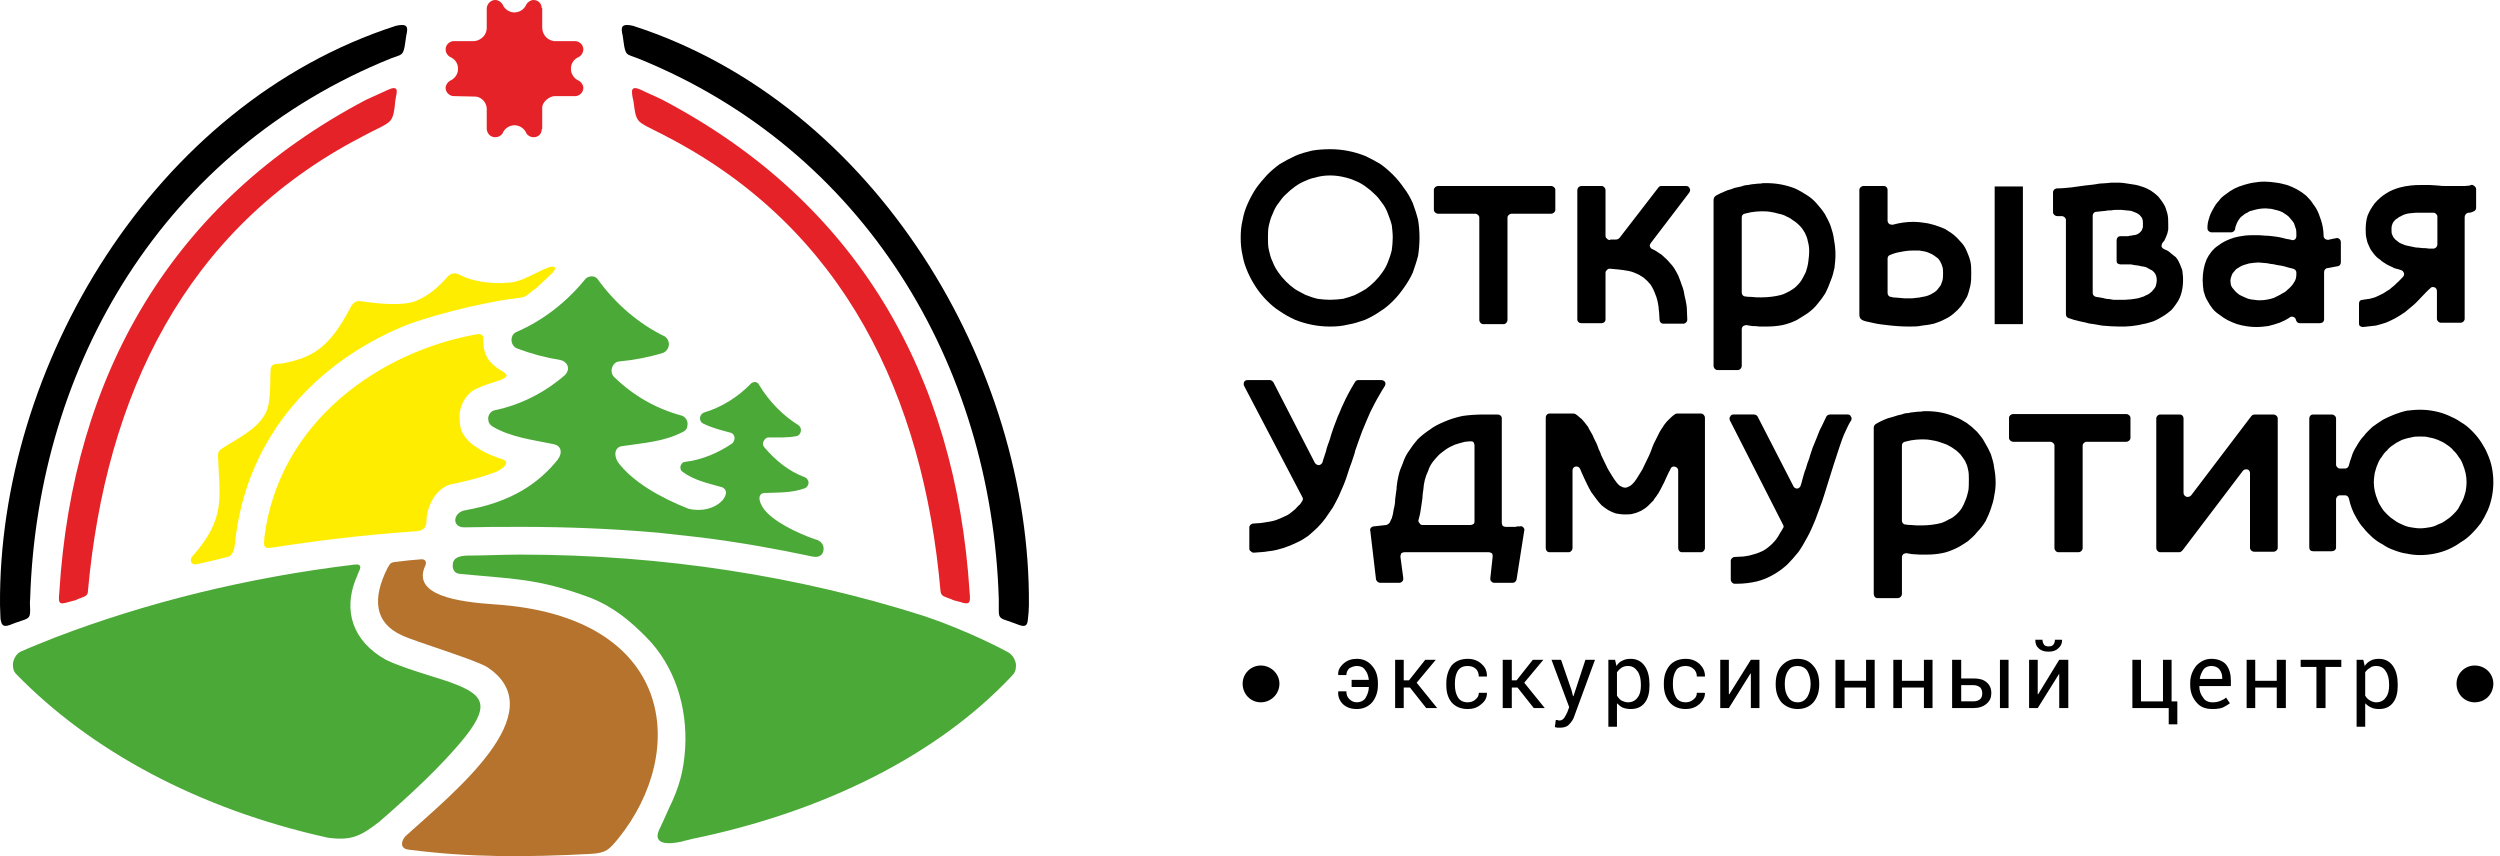 <?xml version="1.0" encoding="UTF-8"?> <svg xmlns="http://www.w3.org/2000/svg" xmlns:xlink="http://www.w3.org/1999/xlink" version="1.1" id="Слой_1" x="0px" y="0px" width="292px" height="100px" viewBox="0 0 292 100" xml:space="preserve"> <g> <path fill-rule="evenodd" clip-rule="evenodd" d="M155.357,38.141c-1.453,0-2.791-0.279-4.076-0.782 c-0.614-0.278-1.228-0.615-1.788-1.004c-0.557-0.335-1.061-0.782-1.505-1.229l0,0c-0.952-0.949-1.677-2.065-2.234-3.295 c-0.28-0.67-0.503-1.285-0.614-1.955c-0.168-0.724-0.226-1.396-0.226-2.121c0-0.727,0.058-1.396,0.226-2.065 c0.111-0.671,0.334-1.343,0.614-1.954c0.278-0.616,0.613-1.229,0.948-1.731c0.391-0.559,0.836-1.063,1.286-1.564l0,0 c0.444-0.448,0.948-0.895,1.505-1.286c0.561-0.334,1.174-0.668,1.788-0.947c0.615-0.281,1.285-0.447,1.955-0.615 c0.668-0.111,1.396-0.166,2.121-0.166c1.452,0,2.792,0.277,4.077,0.781c0.612,0.279,1.229,0.613,1.786,0.947 c0.559,0.392,1.06,0.838,1.509,1.286c0.503,0.502,0.894,1.006,1.283,1.564c0.393,0.503,0.727,1.115,1.006,1.731 c0.224,0.611,0.447,1.283,0.614,1.954c0.111,0.669,0.166,1.339,0.166,2.065c0,0.725-0.055,1.397-0.166,2.121 c-0.167,0.67-0.391,1.285-0.614,1.955c-0.279,0.615-0.613,1.174-1.006,1.73c-0.39,0.559-0.78,1.063-1.283,1.564l0,0 c-0.449,0.447-0.95,0.895-1.509,1.229c-0.557,0.389-1.174,0.726-1.786,1.004c-0.671,0.224-1.285,0.446-2.012,0.558 C156.754,38.086,156.085,38.141,155.357,38.141L155.357,38.141z M155.357,20.494c-0.503,0-1.004,0.056-1.453,0.167 c-0.502,0.112-0.947,0.224-1.395,0.447c-0.445,0.167-0.838,0.39-1.229,0.671c-0.391,0.277-0.727,0.559-1.061,0.893 c-0.336,0.279-0.616,0.67-0.895,1.063c-0.278,0.335-0.503,0.78-0.669,1.228c-0.225,0.446-0.336,0.892-0.447,1.339 c-0.11,0.505-0.11,0.95-0.11,1.453c0,0.501,0,1.007,0.11,1.451c0.111,0.504,0.223,0.951,0.447,1.396 c0.166,0.447,0.391,0.838,0.669,1.229c0.278,0.392,0.559,0.727,0.895,1.062c0.334,0.335,0.67,0.613,1.061,0.893 c0.391,0.224,0.783,0.447,1.229,0.669c0.447,0.17,0.893,0.336,1.395,0.449c0.449,0.056,0.95,0.111,1.453,0.111 c0.501,0,1.007-0.056,1.508-0.111l0,0c0.446-0.113,0.948-0.279,1.397-0.449l0,0c0.446-0.222,0.837-0.445,1.228-0.669 c0.391-0.279,0.726-0.558,1.061-0.893c0.336-0.335,0.615-0.67,0.894-1.062c0.278-0.391,0.503-0.781,0.669-1.229 c0.167-0.445,0.337-0.893,0.448-1.396c0.057-0.444,0.111-0.95,0.111-1.451c0-0.503-0.055-0.948-0.111-1.453 c-0.111-0.447-0.281-0.893-0.448-1.339c-0.166-0.447-0.391-0.893-0.669-1.228c-0.278-0.393-0.558-0.783-0.894-1.063 c-0.335-0.334-0.67-0.615-1.061-0.893c-0.391-0.281-0.781-0.504-1.228-0.671l0,0c-0.449-0.224-0.951-0.335-1.397-0.447 C156.364,20.55,155.858,20.494,155.357,20.494L155.357,20.494z"></path> <path fill-rule="evenodd" clip-rule="evenodd" d="M176.074,25.408v11.95c0,0.28-0.223,0.503-0.444,0.503h-2.402 c-0.223,0-0.445-0.223-0.445-0.503v-11.95c0-0.224-0.227-0.446-0.505-0.446h-4.3c-0.278,0-0.502-0.224-0.502-0.447v-2.347 c0-0.223,0.224-0.444,0.502-0.444h13.181c0.278,0,0.502,0.222,0.502,0.444v2.347c0,0.224-0.224,0.447-0.502,0.447h-4.58 C176.299,24.962,176.074,25.185,176.074,25.408L176.074,25.408z"></path> <path fill-rule="evenodd" clip-rule="evenodd" d="M192.996,29.094c0.111,0.058,0.223,0.111,0.333,0.168 c0.169,0.111,0.338,0.223,0.504,0.334c0.224,0.113,0.391,0.279,0.56,0.449c0.167,0.165,0.39,0.334,0.558,0.557 c0.223,0.224,0.391,0.447,0.558,0.67l0,0c0.167,0.279,0.337,0.559,0.505,0.893c0.111,0.335,0.278,0.672,0.39,1.063 c0.167,0.39,0.279,0.781,0.335,1.227c0.111,0.449,0.223,0.951,0.279,1.453c0,0.502,0.056,0.948,0.056,1.396 c0,0.167-0.056,0.279-0.112,0.336c-0.111,0.11-0.223,0.166-0.334,0.166h-2.345c-0.279,0-0.448-0.223-0.448-0.446 c-0.055-1.062-0.111-2.122-0.504-3.017c-0.166-0.446-0.333-0.781-0.557-1.115c-0.224-0.279-0.503-0.558-0.782-0.781 c-0.277-0.169-0.559-0.393-0.895-0.504c-0.334-0.168-0.725-0.279-1.115-0.335c-0.615-0.11-1.284-0.167-1.954-0.224 c-0.168,0-0.278,0.057-0.336,0.168c-0.111,0.056-0.167,0.168-0.167,0.337v5.415c0,0.279-0.226,0.446-0.448,0.446h-2.344 c-0.28,0-0.503-0.167-0.503-0.446V22.226c0-0.28,0.223-0.502,0.503-0.502h2.344c0.223,0,0.448,0.222,0.448,0.502v5.304 c0,0.168,0.056,0.279,0.167,0.337c0.058,0.113,0.224,0.165,0.336,0.165c0,0,0.055,0,0.055-0.052c0.057,0,0.057,0,0.112,0 c0.112,0,0.278,0,0.445,0h0.058c0.166,0,0.333-0.06,0.445-0.171l4.525-5.863c0.055-0.111,0.224-0.222,0.335-0.222h2.958 c0.168,0,0.335,0.11,0.39,0.279c0.112,0.165,0.058,0.335-0.055,0.503l-4.467,5.862c-0.111,0.168-0.168,0.279-0.111,0.446 C192.772,28.927,192.828,29.038,192.996,29.094L192.996,29.094z"></path> <path fill-rule="evenodd" clip-rule="evenodd" d="M206.287,21.387c1.228,0,2.346,0.223,3.349,0.616 c0.502,0.223,0.951,0.503,1.397,0.78c0.446,0.279,0.837,0.614,1.172,1.005c0.336,0.392,0.67,0.782,0.949,1.229 c0.224,0.445,0.502,0.895,0.67,1.396c0.168,0.503,0.335,1.061,0.391,1.618c0.111,0.561,0.167,1.12,0.167,1.732 c0,0.504-0.056,1.006-0.111,1.508c-0.111,0.502-0.224,1.005-0.446,1.508c-0.168,0.502-0.391,1.005-0.613,1.452l0,0 c-0.278,0.444-0.558,0.838-0.895,1.229c-0.336,0.446-0.727,0.783-1.172,1.118c-0.391,0.276-0.895,0.557-1.341,0.836 c-0.502,0.225-1.06,0.447-1.62,0.559c-0.613,0.113-1.228,0.168-1.842,0.168c-0.278,0-0.559,0-0.838,0 c-0.278-0.055-0.558-0.055-0.838-0.055c-0.223-0.057-0.445-0.057-0.67-0.113c-0.168,0-0.279,0.057-0.392,0.113 c-0.111,0.111-0.167,0.223-0.167,0.389v4.245c0,0.28-0.224,0.503-0.446,0.503h-2.4c-0.225,0-0.447-0.223-0.447-0.503V23.453 c0-0.558,0.223-0.558,0.837-0.893c0.278-0.111,0.503-0.223,0.782-0.335c0.279-0.058,0.559-0.169,0.838-0.28 c0.223-0.055,0.502-0.111,0.781-0.166c0.279-0.111,0.558-0.17,0.783-0.17c0.278-0.053,0.501-0.111,0.781-0.111 c0.222-0.054,0.446-0.054,0.67-0.054C205.838,21.387,206.063,21.387,206.287,21.387L206.287,21.387z M211.312,29.316 c0-0.445-0.056-0.78-0.167-1.172c-0.056-0.336-0.168-0.615-0.336-0.948c-0.166-0.28-0.333-0.56-0.559-0.783 c-0.224-0.225-0.446-0.447-0.726-0.612c-0.28-0.224-0.559-0.393-0.837-0.504c-0.278-0.168-0.615-0.279-0.95-0.335 c-0.336-0.111-0.669-0.168-1.005-0.224c-0.334-0.056-0.727-0.056-1.062-0.056c-0.391,0-0.78,0.056-1.171,0.111 c-0.225,0.057-0.448,0.112-0.728,0.168c-0.224,0.056-0.335,0.223-0.335,0.446v8.768c0,0.225,0.167,0.447,0.391,0.447 c0.224,0.053,0.447,0.053,0.672,0.053c0.446,0.059,0.837,0.059,1.171,0.059c0.895,0,1.677-0.111,2.346-0.281 c0.393-0.111,0.671-0.277,1.006-0.445c0.279-0.167,0.559-0.336,0.781-0.558c0.223-0.224,0.446-0.446,0.614-0.728 c0.169-0.277,0.336-0.612,0.503-0.949c0.112-0.334,0.224-0.725,0.279-1.117C211.256,30.21,211.312,29.764,211.312,29.316 L211.312,29.316z"></path> <path fill-rule="evenodd" clip-rule="evenodd" d="M236.274,22.003v15.636v0.223h-0.169h-2.904h-0.224v-0.223V22.003v-0.224h0.224 h2.904h0.169V22.003z M223.542,25.912c0.39,0,0.837,0.054,1.227,0.112c0.448,0.053,0.84,0.164,1.23,0.276 c0.39,0.112,0.78,0.281,1.173,0.447c0.335,0.224,0.67,0.391,1.005,0.67c0.278,0.225,0.558,0.502,0.839,0.837 c0.278,0.281,0.501,0.616,0.669,1.007c0.167,0.391,0.335,0.783,0.446,1.229c0.11,0.446,0.11,0.893,0.11,1.397 c0,0.558,0,1.004-0.11,1.506c-0.111,0.447-0.224,0.894-0.39,1.282c-0.225,0.394-0.447,0.729-0.673,1.063 c-0.279,0.335-0.558,0.616-0.892,0.894c-0.335,0.28-0.67,0.503-1.061,0.671c-0.392,0.223-0.783,0.336-1.229,0.502 c-0.447,0.111-0.894,0.168-1.398,0.225c-0.445,0.111-0.947,0.111-1.506,0.111c-0.782,0-1.675-0.055-2.569-0.168 c-0.504-0.057-1.006-0.111-1.507-0.224c-0.335-0.056-0.673-0.167-1.006-0.224c-0.614-0.167-0.727-0.391-0.727-0.836V22.168 c0-0.223,0.224-0.444,0.503-0.444h2.346c0.279,0,0.446,0.222,0.446,0.444v3.574c0,0.17,0.056,0.282,0.167,0.393 c0.169,0.112,0.281,0.112,0.447,0.112C221.865,26.024,222.703,25.912,223.542,25.912L223.542,25.912z M223.04,34.846 c0.278,0,0.502,0,0.78-0.057c0.224,0,0.447-0.055,0.726-0.113c0.448-0.053,0.895-0.223,1.229-0.444 c0.224-0.112,0.335-0.224,0.502-0.391c0.111-0.169,0.279-0.336,0.391-0.503c0.057-0.168,0.167-0.391,0.223-0.615 c0.058-0.277,0.058-0.559,0.058-0.835c0-0.226,0-0.448-0.058-0.672c-0.056-0.167-0.111-0.391-0.223-0.56 c-0.056-0.166-0.168-0.277-0.279-0.446c-0.167-0.112-0.278-0.224-0.446-0.335l0,0c-0.167-0.111-0.334-0.223-0.502-0.279 c-0.224-0.111-0.39-0.168-0.615-0.223l0,0c-0.224-0.057-0.446-0.057-0.669-0.111l0,0c-0.225,0-0.448,0-0.726,0 c-0.447,0-0.951,0.055-1.453,0.166c-0.391,0.057-0.78,0.168-1.172,0.336c-0.226,0.058-0.336,0.223-0.336,0.446v4.021 c0,0.222,0.167,0.444,0.393,0.444c0.11,0,0.167,0.059,0.222,0.059c0.279,0,0.503,0.055,0.727,0.055s0.446,0.057,0.613,0.057 C222.647,34.846,222.816,34.846,223.04,34.846L223.04,34.846z"></path> <path fill-rule="evenodd" clip-rule="evenodd" d="M252.747,29.094c0.111,0.058,0.279,0.111,0.391,0.168l0,0 c0.168,0.111,0.335,0.223,0.503,0.391c0.167,0.111,0.334,0.281,0.504,0.393c0.278,0.334,0.445,0.725,0.612,1.171 c0.112,0.224,0.169,0.446,0.169,0.672c0.055,0.276,0.055,0.558,0.055,0.835c0,0.504-0.055,0.949-0.166,1.396 c-0.112,0.445-0.279,0.839-0.503,1.174c-0.225,0.334-0.448,0.668-0.728,0.95c-0.334,0.276-0.613,0.5-1.004,0.725 c-0.335,0.224-0.671,0.391-1.062,0.558c-0.391,0.113-0.837,0.279-1.283,0.336c-0.394,0.111-0.84,0.168-1.285,0.225 c-0.446,0.055-0.894,0.055-1.342,0.055c-0.669,0-1.395-0.055-2.065-0.111c-0.335-0.057-0.67-0.113-0.949-0.168 c-0.334-0.057-0.613-0.057-0.892-0.168c-0.281-0.055-0.562-0.111-0.783-0.168l0,0c-0.224-0.056-0.447-0.111-0.67-0.167l0,0 c-0.224-0.056-0.446-0.167-0.673-0.224c-0.166-0.055-0.277-0.223-0.277-0.445V25.688c0-0.226-0.224-0.447-0.503-0.447h-0.501 c-0.28,0-0.503-0.224-0.503-0.447v-2.345c0-0.224,0.223-0.446,0.503-0.446c0.558,0,1.06-0.058,1.619-0.112l1.617-0.223 c0.561-0.059,1.119-0.111,1.677-0.224c0.335,0,0.616-0.058,0.895-0.058c0.335-0.054,0.613-0.054,0.893-0.054 c0.391,0,0.781,0,1.118,0.054c0.391,0.058,0.78,0.111,1.116,0.17c0.39,0.053,0.727,0.167,1.062,0.277 c0.334,0.111,0.67,0.281,0.947,0.445c0.335,0.227,0.614,0.449,0.84,0.672c0.223,0.279,0.446,0.561,0.613,0.837 c0.224,0.335,0.335,0.727,0.446,1.118c0.112,0.391,0.112,0.836,0.112,1.341c0,0.166,0,0.39,0,0.559 c-0.057,0.166-0.057,0.333-0.112,0.501l0,0c-0.111,0.28-0.223,0.56-0.335,0.783c-0.111,0.111-0.167,0.223-0.223,0.278l0,0 c-0.111,0.168-0.111,0.279-0.111,0.446C252.524,28.927,252.636,29.038,252.747,29.094L252.747,29.094z M247.665,35.014 c0.168,0,0.392,0,0.559,0c0.224,0,0.503-0.056,0.727-0.056c0.279-0.056,0.502-0.056,0.725-0.112 c0.281-0.057,0.503-0.17,0.728-0.223c0.166-0.112,0.391-0.17,0.559-0.281c0.223-0.166,0.389-0.277,0.501-0.446 c0.167-0.167,0.278-0.335,0.336-0.502c0.055-0.224,0.111-0.446,0.111-0.671c0-0.389-0.111-0.725-0.336-0.949 c-0.111-0.111-0.224-0.223-0.39-0.277c-0.168-0.113-0.336-0.169-0.502-0.28c-0.168-0.056-0.391-0.11-0.558-0.11 c-0.224-0.057-0.394-0.113-0.616-0.113c-0.224-0.056-0.446-0.056-0.614-0.111c-0.167,0-0.334,0-0.501,0c-0.057,0-0.169,0-0.336,0 c-0.111,0-0.28,0-0.392,0c-0.112,0-0.225-0.056-0.335-0.111c-0.111-0.113-0.111-0.225-0.111-0.336V28.09 c0-0.281,0.167-0.503,0.446-0.503h0.782c0.112,0,0.224,0,0.335-0.058l0,0c0.111,0,0.222,0,0.335-0.056 c0.224,0,0.446-0.056,0.613-0.167c0.111-0.056,0.17-0.11,0.226-0.168c0.11-0.111,0.168-0.167,0.222-0.279l0,0 c0.058-0.111,0.058-0.223,0.113-0.334c0-0.112,0-0.278,0-0.448c0-0.165,0-0.335-0.056-0.445l0,0c0-0.112-0.111-0.28-0.169-0.335 c-0.11-0.112-0.166-0.224-0.28-0.279c-0.167-0.111-0.278-0.167-0.445-0.224c-0.111-0.056-0.279-0.111-0.447-0.167 c-0.167,0-0.334-0.057-0.558-0.057c-0.168,0-0.391-0.056-0.56-0.056c-0.168,0-0.391,0-0.558,0c-0.224,0-0.391,0-0.614,0.056 c-0.223,0-0.446,0-0.669,0.057c-0.393,0.056-0.728,0.056-1.063,0.111c-0.279,0-0.446,0.224-0.446,0.446v9.047 c0,0.222,0.167,0.392,0.391,0.444c0.391,0.059,0.781,0.113,1.174,0.227c0.278,0,0.558,0.056,0.837,0.111 C247.107,35.014,247.386,35.014,247.665,35.014L247.665,35.014z"></path> <path fill-rule="evenodd" clip-rule="evenodd" d="M271.454,31.773v1.731c0,0.727,0,1.453,0,2.067c0,0.277,0,0.559,0,0.782 s0,0.389,0,0.613v0.335c0,0.279-0.223,0.446-0.502,0.446h-2.347c-0.224,0-0.391-0.167-0.446-0.391c0-0.11-0.111-0.278-0.278-0.335 c-0.168-0.056-0.336-0.056-0.447,0.057c-0.39,0.278-0.78,0.445-1.174,0.613c-0.446,0.168-0.892,0.279-1.338,0.393 c-0.446,0.055-0.895,0.111-1.397,0.111c-0.725,0-1.452-0.111-2.233-0.336c-0.334-0.112-0.726-0.279-1.063-0.447 c-0.334-0.166-0.669-0.391-0.948-0.613c-0.334-0.223-0.614-0.446-0.837-0.728c-0.225-0.278-0.448-0.613-0.615-0.948 c-0.223-0.336-0.335-0.725-0.446-1.117c-0.056-0.392-0.112-0.838-0.112-1.285c0-0.893,0.168-1.73,0.447-2.4 c0.166-0.336,0.335-0.613,0.559-0.895c0.225-0.276,0.503-0.557,0.781-0.725c0.28-0.225,0.559-0.391,0.894-0.559 c0.335-0.165,0.671-0.278,1.007-0.391c0.391-0.111,0.78-0.167,1.171-0.225c0.393-0.056,0.839-0.056,1.285-0.056 c0.335,0,0.726,0,1.174,0.056c0.39,0,0.781,0.058,1.227,0.113c0.446,0.055,0.84,0.166,1.286,0.277c0.167,0,0.334,0.06,0.558,0.111 c0.111,0.059,0.278,0,0.391-0.052c0.111-0.113,0.167-0.282,0.167-0.393c0-0.336,0-0.671-0.056-0.839 c-0.056-0.223-0.167-0.447-0.224-0.671c-0.111-0.165-0.223-0.335-0.391-0.5c-0.111-0.169-0.278-0.336-0.445-0.448 c-0.167-0.111-0.335-0.223-0.504-0.335c-0.224-0.111-0.391-0.167-0.614-0.224c-0.223-0.056-0.446-0.11-0.671-0.167 c-0.222,0-0.445-0.058-0.668-0.058c-0.448,0-0.895,0.058-1.285,0.169c-0.224,0.056-0.446,0.112-0.614,0.168 c-0.167,0.111-0.334,0.224-0.504,0.279c-0.167,0.111-0.334,0.279-0.502,0.39c-0.111,0.111-0.223,0.28-0.336,0.449l0,0 c-0.11,0.165-0.166,0.334-0.222,0.5c-0.057,0.112-0.111,0.281-0.111,0.393c0,0.223-0.224,0.445-0.447,0.445h-2.346 c-0.112,0-0.224-0.056-0.335-0.167c-0.112-0.112-0.112-0.224-0.112-0.39c0-0.335,0.055-0.67,0.167-1.005 c0.111-0.448,0.28-0.783,0.505-1.174c0.166-0.334,0.391-0.669,0.669-0.95c0.224-0.335,0.502-0.558,0.837-0.781 c0.615-0.504,1.285-0.838,2.066-1.063c0.393-0.111,0.783-0.223,1.174-0.276c0.391-0.058,0.781-0.113,1.229-0.113 c0.446,0,0.893,0.056,1.338,0.113c0.446,0.054,0.895,0.165,1.286,0.276c0.836,0.281,1.562,0.67,2.233,1.23 c0.279,0.278,0.613,0.613,0.837,1.006c0.279,0.334,0.502,0.725,0.671,1.172c0.168,0.445,0.335,0.895,0.446,1.453 c0.057,0.335,0.111,0.726,0.111,1.116c0,0.11,0.056,0.222,0.168,0.333c0.111,0.06,0.278,0.111,0.391,0.111 c0.056-0.052,0.111-0.052,0.167-0.052c0.168-0.06,0.335-0.06,0.502-0.113c0.056,0,0.168,0,0.226-0.058c0.111,0,0.278,0,0.391,0.111 c0.111,0.111,0.167,0.225,0.167,0.393v2.344c0,0.225-0.167,0.449-0.391,0.449l-1.174,0.222 C271.622,31.327,271.454,31.551,271.454,31.773L271.454,31.773z M267.824,31.383c-0.223-0.056-0.446-0.111-0.669-0.167 c-0.168-0.056-0.335-0.11-0.614-0.167l0,0c-0.225-0.057-0.449-0.057-0.671-0.112c-0.224-0.056-0.446-0.111-0.67-0.111 c-0.224-0.056-0.502-0.111-0.725-0.111c-0.226,0-0.448-0.058-0.672-0.058c-0.335,0-0.725,0.058-1.116,0.113 c-0.167,0.056-0.392,0.111-0.56,0.167s-0.335,0.112-0.502,0.224l0,0c-0.167,0.111-0.278,0.167-0.446,0.279 c-0.111,0.111-0.223,0.279-0.335,0.391l0,0c-0.111,0.111-0.167,0.28-0.224,0.446c-0.056,0.169-0.11,0.334-0.11,0.503 c0,0.168,0.055,0.336,0.055,0.502c0.056,0.112,0.112,0.279,0.224,0.391c0.111,0.112,0.222,0.281,0.334,0.393 s0.278,0.223,0.392,0.336c0.167,0.11,0.334,0.164,0.558,0.275c0.167,0.059,0.337,0.17,0.56,0.227 c0.224,0.056,0.447,0.111,0.67,0.111c0.223,0.056,0.446,0.056,0.669,0.056c0.557,0,1.118-0.111,1.62-0.28l0,0 c0.223-0.113,0.446-0.225,0.669-0.336s0.448-0.277,0.673-0.389l0,0c0.167-0.169,0.334-0.28,0.501-0.448 c0.168-0.166,0.279-0.278,0.391-0.446l0,0c0.391-0.56,0.391-0.836,0.391-1.34C268.215,31.606,268.048,31.439,267.824,31.383 L267.824,31.383z"></path> <path fill-rule="evenodd" clip-rule="evenodd" d="M288.264,24.851c-0.224,0.056-0.391,0.278-0.391,0.501v11.896 c0,0.222-0.224,0.445-0.446,0.445c-0.783,0-1.564,0-2.348,0c-0.223,0-0.446-0.224-0.446-0.445v-3.24 c0-0.224-0.111-0.392-0.279-0.447c-0.167-0.056-0.391-0.056-0.501,0.111c-0.391,0.336-0.672,0.67-1.007,1.004 c-0.335,0.338-0.614,0.673-0.948,0.951c-0.335,0.279-0.67,0.558-1.007,0.841c-0.334,0.222-0.669,0.444-1.06,0.667 c-0.391,0.224-0.783,0.391-1.174,0.559c-0.334,0.111-0.726,0.223-1.171,0.336c-0.503,0.057-1.007,0.111-1.509,0.168 c-0.111,0-0.224-0.057-0.335-0.111c-0.111-0.113-0.111-0.225-0.111-0.337V35.46c0-0.279,0.167-0.446,0.446-0.446 c0.224-0.056,0.502-0.056,0.781-0.111c0.225-0.057,0.448-0.113,0.615-0.168c0.279-0.111,0.503-0.224,0.726-0.334 c0.224-0.113,0.446-0.225,0.669-0.393c0.224-0.112,0.449-0.279,0.616-0.447c0.224-0.167,0.391-0.334,0.558-0.501 c0.279-0.224,0.503-0.503,0.726-0.726c0.111-0.112,0.168-0.281,0.111-0.446c-0.056-0.169-0.167-0.281-0.334-0.337 c-0.279-0.111-0.614-0.168-0.783-0.224l0,0c-0.277-0.167-0.614-0.278-0.894-0.446c-0.278-0.167-0.558-0.336-0.78-0.559 c-0.279-0.166-0.502-0.389-0.726-0.67c-0.168-0.225-0.392-0.501-0.504-0.781c-0.167-0.335-0.279-0.616-0.335-0.951 c-0.111-0.391-0.111-0.724-0.111-1.114c0-0.559,0.056-1.117,0.222-1.621c0.225-0.558,0.504-1.005,0.84-1.45 c0.392-0.448,0.837-0.839,1.283-1.117c0.505-0.338,1.063-0.561,1.676-0.727l0,0c0.391-0.111,0.781-0.167,1.229-0.223 c0.446-0.059,0.837-0.059,1.283-0.059c0.335,0,0.616,0,0.95,0c0.335,0,0.614,0.059,0.948,0.059 c0.335,0.056,0.616,0.056,0.951,0.056s0.613,0,1.004,0c0.223,0,0.446,0,0.613,0c0.226,0,0.393,0,0.615,0 c0.168,0,0.392-0.056,0.559-0.056c0,0,0.056-0.059,0.111-0.059c0.112-0.053,0.279,0,0.392,0.114 c0.111,0.056,0.223,0.222,0.223,0.333v2.235c0,0.168-0.111,0.335-0.279,0.391C288.71,24.794,288.542,24.851,288.264,24.851 L288.264,24.851z M284.242,24.851c-0.223,0-0.446,0-0.669,0h-0.951c-0.167,0-0.334,0-0.502,0c-0.223,0-0.39,0.056-0.613,0.056 c-0.167,0-0.337,0.056-0.561,0.111c-0.167,0.056-0.334,0.111-0.501,0.224l0,0c-0.168,0.056-0.335,0.167-0.447,0.278 c-0.167,0.058-0.278,0.223-0.39,0.334c-0.112,0.112-0.168,0.281-0.224,0.447c-0.056,0.17-0.056,0.336-0.056,0.559 c0,0.224,0,0.447,0.111,0.614c0.056,0.169,0.168,0.335,0.335,0.506c0.167,0.11,0.335,0.275,0.502,0.389 c0.223,0.11,0.446,0.168,0.669,0.279l0,0c0.224,0.056,0.505,0.113,0.784,0.167c0.223,0.057,0.501,0.112,0.78,0.112 c0.279,0.056,0.558,0.056,0.783,0.056c0.279,0.056,0.502,0.056,0.726,0.056c0.056,0,0.111,0,0.167,0 c0.279,0,0.502-0.224,0.502-0.502v-3.239C284.688,25.073,284.466,24.851,284.242,24.851L284.242,24.851z"></path> <path fill-rule="evenodd" clip-rule="evenodd" d="M161.055,46.237c-0.337,0.56-0.67,1.229-1.008,1.898 c-0.334,0.728-0.612,1.452-0.947,2.233c-0.278,0.727-0.558,1.564-0.837,2.346v0.056c-0.057,0.278-0.225,0.671-0.393,1.229 c-0.169,0.447-0.335,0.893-0.447,1.285c-0.278,0.947-0.669,1.786-1.059,2.68c-0.225,0.446-0.448,0.893-0.672,1.283 c-0.279,0.393-0.559,0.838-0.838,1.229c-0.279,0.392-0.612,0.782-0.95,1.118c-0.334,0.335-0.725,0.67-1.115,1.005 c-0.39,0.278-0.837,0.558-1.342,0.78l0,0c-0.445,0.226-1.003,0.448-1.505,0.616c-0.561,0.167-1.119,0.334-1.788,0.391 c-0.56,0.112-1.174,0.112-1.73,0.167c-0.112,0-0.225-0.055-0.336-0.167c-0.111-0.057-0.167-0.168-0.167-0.336 c0-0.782,0-1.619,0-2.456c0-0.225,0.224-0.448,0.503-0.448c0.278,0,0.557-0.056,0.836-0.056c0.391-0.056,0.729-0.11,1.062-0.167 c0.278-0.056,0.559-0.111,0.838-0.224c0.278-0.11,0.558-0.224,0.783-0.335c0.278-0.111,0.502-0.223,0.725-0.391 c0.224-0.165,0.39-0.334,0.614-0.502c0.166-0.169,0.335-0.393,0.557-0.561c0.059-0.11,0.17-0.223,0.227-0.334 c0.111-0.167,0.166-0.333,0.055-0.502l-6.813-13.01c-0.055-0.113-0.055-0.281,0-0.447c0.111-0.169,0.224-0.223,0.392-0.223h2.624 c0.168,0,0.278,0.111,0.391,0.223l4.858,9.438c0.11,0.166,0.279,0.278,0.503,0.278c0.169-0.057,0.336-0.168,0.391-0.335 c0.111-0.446,0.28-0.838,0.391-1.229c0.112-0.503,0.279-0.948,0.447-1.396c0.111-0.446,0.279-0.895,0.445-1.396 c0.169-0.445,0.338-0.893,0.505-1.339c0.224-0.447,0.39-0.95,0.613-1.396c0.392-0.895,0.894-1.786,1.397-2.624 c0.11-0.169,0.223-0.223,0.391-0.223c0.892,0,1.786,0,2.679,0c0.224,0,0.336,0.111,0.447,0.223c0.056,0.166,0.056,0.334-0.057,0.5 C161.5,45.457,161.277,45.847,161.055,46.237L161.055,46.237z M282.679,47.857c0.558,0,1.117,0.056,1.675,0.167 s1.118,0.278,1.62,0.504l0,0c0.502,0.223,1.005,0.447,1.453,0.781c0.501,0.278,0.893,0.614,1.283,1.004 c0.391,0.391,0.725,0.782,1.062,1.286c0.278,0.445,0.558,0.894,0.781,1.449c0.223,0.505,0.391,1.008,0.502,1.564 c0.111,0.559,0.167,1.118,0.167,1.732c0,0.557-0.056,1.118-0.167,1.675c-0.111,0.558-0.279,1.116-0.502,1.62 c-0.224,0.502-0.503,1.004-0.781,1.45c-0.337,0.448-0.671,0.839-1.062,1.229s-0.782,0.725-1.283,1.005 c-0.448,0.337-0.951,0.614-1.453,0.838l0,0c-0.502,0.224-1.063,0.391-1.62,0.503c-0.558,0.111-1.117,0.167-1.675,0.167 c-0.559,0-1.061-0.056-1.564-0.167c-0.502-0.057-1.004-0.224-1.452-0.392c-0.5-0.166-0.948-0.39-1.339-0.669 c-0.446-0.226-0.837-0.504-1.229-0.84l0,0c-0.336-0.334-0.727-0.668-1.006-1.059c-0.335-0.337-0.613-0.783-0.837-1.174 c-0.448-0.724-0.727-1.507-0.895-2.288c-0.056-0.225-0.223-0.391-0.445-0.391h-0.614c-0.223,0-0.446,0.222-0.446,0.501v5.584 c0,0.279-0.226,0.447-0.504,0.447c-0.726,0-1.451,0-2.178,0c-0.279,0-0.446-0.168-0.446-0.447V48.863 c0-0.224,0.167-0.448,0.446-0.448c0.727,0,1.452,0,2.178,0c0.278,0,0.504,0.225,0.504,0.448v5.415c0,0.224,0.224,0.447,0.446,0.447 h0.614c0.223,0,0.39-0.168,0.445-0.391c0.057-0.278,0.168-0.614,0.279-0.894c0.112-0.448,0.335-0.895,0.615-1.339 c0.224-0.391,0.502-0.839,0.837-1.174c0.279-0.391,0.67-0.727,1.006-1.062l0,0c0.392-0.279,0.782-0.558,1.229-0.839 c0.445-0.224,0.895-0.445,1.339-0.613c0.448-0.167,0.95-0.335,1.452-0.446C281.618,47.913,282.12,47.857,282.679,47.857 L282.679,47.857z M282.679,61.707c0.39,0,0.727-0.057,1.062-0.112c0.391-0.056,0.726-0.169,1.004-0.336l0,0 c0.335-0.112,0.672-0.278,0.951-0.503c0.278-0.166,0.558-0.391,0.78-0.613l0,0c0.279-0.279,0.503-0.502,0.67-0.783 c0.167-0.333,0.335-0.613,0.504-0.948l0,0c0.167-0.335,0.224-0.67,0.335-1.005c0.056-0.335,0.111-0.726,0.111-1.061 c0-0.781-0.168-1.453-0.446-2.123l0,0c-0.111-0.334-0.281-0.613-0.504-0.893c-0.167-0.281-0.391-0.56-0.67-0.783v-0.054 c-0.223-0.226-0.502-0.448-0.78-0.615c-0.279-0.224-0.616-0.335-0.951-0.503l0,0c-0.278-0.111-0.613-0.223-1.004-0.279 c-0.335-0.112-0.672-0.112-1.062-0.112c-0.391,0-0.726,0-1.061,0.112c-0.391,0.057-0.728,0.168-1.062,0.279l0,0 c-0.279,0.168-0.614,0.279-0.895,0.503c-0.277,0.167-0.559,0.39-0.781,0.615v0.054c-0.279,0.224-0.502,0.502-0.67,0.783 c-0.223,0.279-0.391,0.559-0.502,0.893l0,0c-0.167,0.335-0.223,0.67-0.335,1.005c-0.056,0.392-0.111,0.728-0.111,1.118 c0,0.726,0.168,1.396,0.446,2.065l0,0c0.111,0.335,0.279,0.615,0.502,0.948c0.168,0.281,0.391,0.504,0.67,0.783l0,0 c0.223,0.223,0.504,0.447,0.781,0.613c0.28,0.225,0.615,0.391,0.895,0.503l0,0c0.334,0.167,0.671,0.28,1.062,0.336 C281.953,61.65,282.288,61.707,282.679,61.707L282.679,61.707z M265.535,64.442c-0.725,0-1.508,0-2.233,0 c-0.279,0-0.502-0.224-0.502-0.446v-8.711c0-0.225-0.112-0.393-0.279-0.447c-0.225-0.057-0.448,0-0.561,0.166l-7.034,9.271 c-0.111,0.112-0.224,0.225-0.391,0.225c-0.728,0-1.453,0-2.234,0c-0.223,0-0.448-0.225-0.448-0.503V48.863 c0-0.224,0.226-0.448,0.448-0.448c0.781,0,1.507,0,2.289,0c0.279,0,0.447,0.225,0.447,0.448v8.711c0,0.223,0.167,0.391,0.335,0.446 c0.223,0.056,0.391,0,0.557-0.166l7.038-9.271c0.112-0.112,0.224-0.168,0.391-0.168c0.726,0,1.453,0,2.178,0 c0.278,0,0.502,0.225,0.502,0.448v15.133C266.037,64.219,265.813,64.442,265.535,64.442L265.535,64.442z M243.254,52.045v11.951 c0,0.278-0.224,0.503-0.504,0.503c-0.78,0-1.563,0-2.345,0c-0.223,0-0.445-0.225-0.445-0.503V52.045 c0-0.223-0.224-0.445-0.502-0.445h-4.302c-0.279,0-0.504-0.225-0.504-0.447c0-0.783,0-1.564,0-2.348 c0-0.222,0.225-0.445,0.504-0.445h13.18c0.278,0,0.502,0.224,0.502,0.445c0,0.783,0,1.564,0,2.348c0,0.223-0.224,0.447-0.502,0.447 h-4.634C243.477,51.6,243.254,51.822,243.254,52.045L243.254,52.045z M224.994,48.024c1.228,0,2.346,0.224,3.35,0.669 c0.502,0.17,0.95,0.446,1.397,0.729c0.39,0.277,0.78,0.613,1.171,1.003c0.337,0.393,0.672,0.784,0.894,1.229 c0.279,0.448,0.502,0.893,0.727,1.395c0.166,0.505,0.335,1.063,0.39,1.621c0.111,0.558,0.167,1.117,0.167,1.73 c0,0.502-0.056,1.006-0.167,1.509c-0.055,0.502-0.224,1.003-0.39,1.509c-0.168,0.502-0.391,1.003-0.615,1.45l0,0 c-0.278,0.446-0.557,0.839-0.949,1.229c-0.336,0.446-0.727,0.78-1.116,1.115c-0.446,0.279-0.895,0.615-1.396,0.838 c-0.502,0.224-1.004,0.448-1.62,0.559c-0.558,0.112-1.173,0.168-1.784,0.168c-0.282,0-0.562,0-0.84,0 c-0.279,0-0.558-0.056-0.893-0.056c-0.224-0.056-0.446-0.056-0.671-0.112c-0.113,0-0.224,0.057-0.335,0.112 c-0.111,0.111-0.168,0.223-0.168,0.39v4.244c0,0.279-0.223,0.505-0.502,0.505c-0.78,0-1.564,0-2.345,0 c-0.28,0-0.446-0.226-0.446-0.505V49.979c0-0.168,0.056-0.334,0.224-0.445c0.167-0.111,0.391-0.224,0.613-0.335 c0.222-0.112,0.501-0.223,0.781-0.335c0.281-0.059,0.56-0.17,0.782-0.224c0.279-0.111,0.559-0.169,0.837-0.225 c0.279-0.112,0.503-0.167,0.783-0.167c0.223-0.056,0.502-0.112,0.726-0.112c0.279-0.056,0.501-0.056,0.726-0.056 C224.546,48.024,224.769,48.024,224.994,48.024L224.994,48.024z M229.963,55.955c0-0.446,0-0.783-0.111-1.174 c-0.056-0.334-0.167-0.614-0.335-0.949c-0.167-0.278-0.39-0.557-0.56-0.783c-0.223-0.223-0.446-0.445-0.725-0.613 c-0.279-0.223-0.559-0.333-0.837-0.502c-0.279-0.111-0.616-0.222-0.951-0.334c-0.334-0.112-0.725-0.168-1.06-0.225 c-0.334-0.055-0.671-0.055-1.006-0.055c-0.391,0-0.781,0.055-1.172,0.111c-0.224,0.056-0.504,0.111-0.728,0.168 c-0.223,0.055-0.335,0.223-0.335,0.445v8.768c0,0.223,0.168,0.446,0.39,0.446c0.225,0.056,0.449,0.056,0.617,0.056 c0.446,0.056,0.893,0.056,1.228,0.056c0.894,0,1.674-0.111,2.346-0.279c0.336-0.11,0.671-0.278,0.949-0.446 c0.334-0.111,0.559-0.335,0.837-0.559c0.224-0.223,0.446-0.445,0.616-0.727c0.167-0.279,0.334-0.613,0.445-0.948 c0.169-0.335,0.224-0.726,0.335-1.118C229.963,56.902,229.963,56.4,229.963,55.955L229.963,55.955z M215.556,50.369 c-0.278,0.56-0.502,1.23-0.727,1.898c-0.447,1.342-0.895,2.736-1.339,4.188c-0.225,0.726-0.446,1.453-0.67,2.122 c-0.279,0.726-0.504,1.396-0.783,2.122c-0.278,0.67-0.558,1.341-0.893,1.954c-0.336,0.614-0.669,1.23-1.063,1.788 c-0.446,0.558-0.892,1.06-1.338,1.51c-0.502,0.444-1.007,0.835-1.621,1.171c-0.558,0.334-1.229,0.613-1.897,0.782 c-0.726,0.167-1.509,0.278-2.346,0.278h-0.279c-0.223,0-0.446-0.223-0.446-0.504c0-0.725,0-1.449,0-2.178 c0-0.222,0.224-0.445,0.446-0.445c0.335,0,0.726-0.057,1.061-0.057c0.391-0.056,0.727-0.11,1.062-0.223 c0.279-0.056,0.558-0.168,0.836-0.278c0.279-0.112,0.505-0.225,0.729-0.391c0.223-0.169,0.445-0.335,0.613-0.503 c0.223-0.226,0.391-0.393,0.559-0.615c0.167-0.225,0.333-0.502,0.446-0.726c0.111-0.167,0.223-0.335,0.337-0.558 c0.111-0.112,0.111-0.281,0-0.448l-6.2-12.173c-0.055-0.17-0.055-0.335,0.057-0.446c0.056-0.169,0.223-0.225,0.391-0.225 c0.781,0,1.563,0,2.345,0c0.168,0,0.334,0.056,0.446,0.225l4.188,8.151c0.056,0.168,0.278,0.28,0.447,0.28 c0.222-0.057,0.334-0.169,0.392-0.336c0.11-0.279,0.168-0.558,0.223-0.78c0.112-0.391,0.224-0.839,0.391-1.229 c0.112-0.391,0.224-0.781,0.391-1.172c0.112-0.446,0.278-0.839,0.39-1.229c0.169-0.391,0.336-0.837,0.504-1.229 c0.168-0.447,0.336-0.894,0.559-1.285c0.169-0.389,0.391-0.782,0.559-1.171c0.111-0.169,0.279-0.225,0.447-0.225 c0.67,0,1.339,0,2.01,0c0.167,0,0.335,0.056,0.391,0.225c0.11,0.111,0.11,0.276,0.056,0.446 C215.946,49.477,215.779,49.924,215.556,50.369L215.556,50.369z M198.691,64.499h-2.234c-0.278,0-0.444-0.225-0.444-0.503v-9.049 c0-0.222-0.168-0.39-0.394-0.445c-0.224-0.055-0.446,0.056-0.501,0.279c-0.168,0.279-0.279,0.56-0.447,0.895 c-0.168,0.334-0.278,0.67-0.447,0.947c-0.167,0.336-0.333,0.67-0.502,0.951c-0.166,0.28-0.393,0.558-0.559,0.781v0.056 c-0.225,0.225-0.446,0.446-0.67,0.669c-0.224,0.224-0.503,0.393-0.78,0.561c-0.281,0.111-0.561,0.279-0.896,0.334 c-0.277,0.111-0.668,0.111-1.004,0.111c-0.391,0-0.727-0.055-1.063-0.111c-0.333-0.111-0.612-0.223-0.892-0.39 s-0.502-0.337-0.783-0.559c-0.223-0.225-0.446-0.503-0.613-0.727c-0.223-0.279-0.391-0.559-0.613-0.836 c-0.168-0.282-0.336-0.617-0.503-0.952c-0.055-0.111-0.614-1.284-0.783-1.73c-0.167-0.446-0.893-0.391-0.893,0.166v9.049 c0,0.278-0.223,0.503-0.445,0.503c-0.783,0-1.51,0-2.235,0c-0.279,0-0.447-0.225-0.447-0.503V48.751 c0-0.223,0.168-0.448,0.447-0.448h2.737c0.111,0,0.168,0,0.279,0.057c0.166,0.111,0.333,0.224,0.502,0.392 c0.167,0.112,0.334,0.277,0.502,0.501c0.167,0.17,0.281,0.393,0.448,0.559c0.111,0.225,0.223,0.447,0.334,0.614 c0.111,0.224,0.279,0.447,0.335,0.671c0.112,0.225,0.224,0.447,0.335,0.671c0.112,0.224,0.167,0.446,0.279,0.727 c0.111,0.222,0.224,0.444,0.279,0.669l0,0c0.277,0.614,0.559,1.116,0.782,1.619c0.278,0.446,0.503,0.838,0.726,1.174l0,0 c0.222,0.335,0.446,0.613,0.669,0.78c0.225,0.111,0.394,0.224,0.615,0.224c0.224,0,0.391-0.112,0.614-0.224 c0.224-0.167,0.447-0.39,0.669-0.726l0,0c0.224-0.334,0.449-0.725,0.729-1.172c0.223-0.503,0.502-1.006,0.78-1.619l0,0 c0.112-0.281,0.224-0.504,0.279-0.672c0.055-0.223,0.166-0.444,0.279-0.725c0.111-0.223,0.223-0.447,0.335-0.67 c0.111-0.224,0.224-0.448,0.335-0.672c0.112-0.223,0.279-0.445,0.391-0.613c0.112-0.223,0.279-0.391,0.447-0.615 c0.168-0.166,0.334-0.336,0.502-0.501c0.168-0.168,0.335-0.28,0.502-0.392c0.059-0.057,0.17-0.057,0.226-0.057h2.791 c0.223,0,0.446,0.226,0.446,0.502v15.191C199.138,64.274,198.914,64.499,198.691,64.499L198.691,64.499z M175.852,61.539 c0.057,0,0.111,0,0.111,0c0.168,0,0.278,0,0.391,0c0.111,0,0.225,0,0.336,0s0.225,0,0.336,0c0.111-0.056,0.168-0.056,0.279-0.056 l0,0h0.222c0.169-0.058,0.279,0,0.392,0.111c0.112,0.112,0.168,0.279,0.112,0.391l-0.894,5.694 c-0.055,0.226-0.223,0.393-0.447,0.393c-0.727,0-1.451,0-2.18,0c-0.111,0-0.223-0.055-0.333-0.167 c-0.111-0.112-0.111-0.226-0.111-0.337L174.344,65c0-0.167,0-0.278-0.111-0.391c-0.112-0.056-0.224-0.11-0.336-0.11h-9.827 c-0.168,0-0.279,0.055-0.392,0.11c-0.055,0.112-0.112,0.28-0.112,0.391l0.336,2.514c0,0.166,0,0.279-0.111,0.392 c-0.112,0.112-0.225,0.167-0.336,0.167c-0.781,0-1.507,0-2.233,0c-0.223,0-0.445-0.167-0.503-0.393l-0.671-5.694 c-0.055-0.111,0-0.223,0.057-0.335c0.112-0.111,0.225-0.167,0.336-0.167l1.508-0.169c0.111-0.056,0.223-0.111,0.333-0.224 c0.114-0.167,0.17-0.391,0.281-0.558c0.111-0.334,0.168-0.67,0.224-1.061c0.111-0.393,0.167-0.783,0.167-1.173 c0.057-0.391,0.111-0.782,0.168-1.229v-0.169l0,0l0,0c0.055-0.446,0.112-0.893,0.223-1.338c0.111-0.504,0.28-0.951,0.502-1.453 c0.168-0.502,0.391-1.004,0.728-1.453c0.279-0.445,0.614-0.892,1.005-1.338c0.391-0.392,0.894-0.782,1.396-1.118 c0.503-0.392,1.061-0.669,1.732-0.95c0.613-0.276,1.34-0.501,2.122-0.669c0.781-0.112,1.617-0.168,2.512-0.168h1.564 c0.278,0,0.502,0.168,0.502,0.448v12.228c0,0.112,0.056,0.224,0.112,0.335C175.63,61.483,175.741,61.539,175.852,61.539 L175.852,61.539z M172.222,60.868V51.99c0-0.112-0.057-0.224-0.111-0.336c-0.111-0.111-0.223-0.111-0.391-0.111 c-0.223,0-0.447,0.057-0.614,0.057c-0.448,0.112-0.838,0.223-1.173,0.334c-0.391,0.169-0.726,0.334-1.061,0.56 c-0.28,0.222-0.616,0.444-0.839,0.669c-0.279,0.279-0.502,0.559-0.725,0.838c-0.224,0.335-0.391,0.613-0.502,1.004 c-0.336,0.672-0.505,1.396-0.561,2.178l0,0c-0.056,0.393-0.111,0.728-0.111,1.063c-0.057,0.391-0.111,0.781-0.167,1.114 c-0.057,0.393-0.112,0.783-0.224,1.117c0,0.113-0.057,0.168-0.057,0.224c-0.055,0.168,0,0.28,0.111,0.391 c0.057,0.168,0.225,0.224,0.336,0.224h5.641c0.112,0,0.224-0.056,0.335-0.111C172.222,61.091,172.222,60.98,172.222,60.868 L172.222,60.868z"></path> <path fill-rule="evenodd" clip-rule="evenodd" d="M158.485,77.788c-0.336,0-0.615,0.111-0.896,0.279 c-0.222,0.225-0.333,0.504-0.333,0.783h-0.949l0,0c-0.056-0.503,0.168-0.951,0.613-1.342c0.447-0.391,0.949-0.558,1.564-0.558 c0.726,0,1.339,0.278,1.788,0.837c0.444,0.504,0.669,1.173,0.669,2.01v0.225c0,0.783-0.225,1.452-0.669,2.009 c-0.449,0.505-1.063,0.783-1.788,0.783c-0.672,0-1.174-0.166-1.62-0.559c-0.39-0.391-0.613-0.894-0.558-1.45v-0.057h0.949 c0,0.391,0.111,0.669,0.333,0.893c0.224,0.224,0.505,0.39,0.896,0.39c0.39,0,0.78-0.166,1.005-0.501 c0.223-0.391,0.391-0.781,0.391-1.285l0,0h-2.011v-0.837h2.011l0,0c-0.057-0.447-0.168-0.837-0.446-1.172 C159.211,77.899,158.875,77.788,158.485,77.788L158.485,77.788z M164.685,80.304h-0.729v2.399h-1.004v-5.641h1.004v2.4h0.616 l1.898-2.4h1.172h0.057l-2.233,2.68l2.399,2.961l0,0h-1.283L164.685,80.304z M171.44,82.031c0.335,0,0.67-0.111,0.893-0.334 c0.28-0.223,0.391-0.446,0.391-0.781h0.95v0.056c0,0.446-0.168,0.894-0.669,1.284c-0.449,0.393-0.951,0.559-1.564,0.559 c-0.837,0-1.453-0.278-1.898-0.783c-0.446-0.557-0.614-1.226-0.614-2.009v-0.225c0-0.837,0.224-1.506,0.614-2.065 c0.445-0.503,1.062-0.781,1.898-0.781c0.67,0,1.228,0.223,1.621,0.614c0.444,0.39,0.612,0.838,0.612,1.396v0.057h-0.95 c0-0.335-0.11-0.67-0.334-0.895c-0.279-0.224-0.559-0.335-0.949-0.335c-0.559,0-0.895,0.167-1.173,0.56 c-0.223,0.391-0.335,0.837-0.335,1.45v0.168c0,0.616,0.112,1.062,0.335,1.452C170.489,81.809,170.882,82.031,171.44,82.031 L171.44,82.031z M177.248,80.304h-0.67v2.399h-1.061v-5.641h1.061v2.4h0.559l1.899-2.4h1.227l0,0l-2.232,2.68l2.4,2.961l0,0h-1.283 L177.248,80.304z M183.56,80.637l0.167,0.67h0.055l1.396-4.244h1.117l-2.399,6.533c-0.113,0.391-0.335,0.727-0.615,1.007 c-0.225,0.278-0.615,0.392-1.063,0.392c-0.054,0-0.166,0-0.333,0c-0.112-0.058-0.224-0.058-0.279-0.058l0.11-0.838 c-0.055,0,0.057,0,0.169,0c0.167,0.055,0.222,0.055,0.279,0.055c0.223,0,0.39-0.111,0.558-0.333 c0.111-0.169,0.223-0.391,0.334-0.615l0.225-0.613l-2.065-5.529h1.116L183.56,80.637z M192.66,80.077 c0,0.839-0.167,1.51-0.558,2.011c-0.39,0.504-0.95,0.727-1.62,0.727c-0.334,0-0.67-0.055-0.949-0.166 c-0.224-0.112-0.447-0.279-0.671-0.505v2.737h-1.004v-7.818h0.78l0.169,0.726c0.167-0.279,0.39-0.501,0.671-0.614 c0.279-0.167,0.614-0.223,1.004-0.223c0.67,0,1.23,0.278,1.62,0.837c0.391,0.56,0.558,1.285,0.558,2.178V80.077z M191.656,79.966 c0-0.614-0.111-1.172-0.392-1.563c-0.28-0.393-0.614-0.615-1.116-0.615c-0.279,0-0.558,0.056-0.783,0.223 c-0.168,0.112-0.336,0.281-0.503,0.504v2.736c0.167,0.279,0.335,0.446,0.503,0.558c0.226,0.111,0.504,0.223,0.783,0.223 c0.502,0,0.893-0.223,1.116-0.557c0.28-0.335,0.392-0.838,0.392-1.397V79.966z M196.904,82.031c0.334,0,0.614-0.111,0.895-0.334 c0.279-0.223,0.391-0.446,0.391-0.781h0.894l0.055,0.056c0,0.446-0.224,0.894-0.669,1.284c-0.448,0.393-1.007,0.559-1.564,0.559 c-0.838,0-1.452-0.278-1.899-0.783c-0.445-0.557-0.669-1.226-0.669-2.009v-0.225c0-0.837,0.224-1.506,0.669-2.065 c0.447-0.503,1.062-0.781,1.899-0.781c0.67,0,1.174,0.223,1.619,0.614c0.391,0.39,0.614,0.838,0.614,1.396v0.057h-0.948 c0-0.335-0.111-0.67-0.391-0.895c-0.225-0.224-0.561-0.335-0.895-0.335c-0.558,0-0.948,0.167-1.171,0.56 c-0.226,0.391-0.338,0.837-0.338,1.45v0.168c0,0.616,0.112,1.062,0.338,1.452C195.956,81.809,196.347,82.031,196.904,82.031 L196.904,82.031z M204.5,77.063h1.004v5.641H204.5v-4.021h-0.057l-2.513,4.021h-1.005v-5.641h1.005v4.021h0.057L204.5,77.063z M207.401,79.854c0-0.837,0.225-1.563,0.671-2.066c0.503-0.559,1.118-0.837,1.898-0.837c0.783,0,1.397,0.278,1.843,0.837 c0.447,0.504,0.671,1.229,0.671,2.066v0.111c0,0.84-0.224,1.509-0.671,2.065c-0.445,0.505-1.06,0.783-1.843,0.783 c-0.78,0-1.396-0.278-1.898-0.783c-0.446-0.557-0.671-1.226-0.671-2.065V79.854z M208.464,79.966c0,0.56,0.111,1.062,0.391,1.452 c0.225,0.391,0.614,0.613,1.116,0.613c0.505,0,0.838-0.223,1.118-0.613c0.223-0.391,0.391-0.893,0.391-1.452v-0.111 c0-0.613-0.168-1.116-0.391-1.507c-0.28-0.393-0.671-0.56-1.118-0.56c-0.502,0-0.892,0.167-1.116,0.56 c-0.279,0.391-0.391,0.894-0.391,1.507V79.966z M218.963,82.703h-1.007v-2.399h-2.512v2.399h-1.063v-5.641h1.063v2.457h2.512 v-2.457h1.007V82.703z M225.72,82.703h-1.006v-2.399h-2.569v2.399h-1.004v-5.641h1.004v2.457h2.569v-2.457h1.006V82.703z M229.068,79.241h1.397c0.669,0,1.173,0.11,1.564,0.445c0.391,0.336,0.557,0.729,0.557,1.285c0,0.503-0.166,0.894-0.557,1.228 c-0.392,0.337-0.896,0.504-1.564,0.504h-2.458v-5.641h1.061V79.241z M234.598,82.703h-1.004v-5.641h1.004V82.703z M229.068,80.022 v1.897h1.397c0.391,0,0.669-0.111,0.839-0.278c0.167-0.167,0.222-0.391,0.222-0.67c0-0.223-0.055-0.446-0.222-0.668 c-0.226-0.171-0.448-0.281-0.839-0.281H229.068z M240.518,77.063h1.059v5.641h-1.059v-4.021l0,0l-2.512,4.021h-1.008v-5.641h1.008 v4.021h0.054L240.518,77.063z M240.796,74.718l0.057,0.055c0,0.392-0.167,0.726-0.447,0.95c-0.278,0.278-0.669,0.391-1.117,0.391 c-0.502,0-0.893-0.112-1.171-0.391c-0.279-0.225-0.391-0.559-0.391-0.95v-0.055h0.837c0,0.224,0.055,0.391,0.167,0.558 c0.111,0.169,0.278,0.223,0.558,0.223c0.226,0,0.448-0.054,0.561-0.223c0.111-0.167,0.166-0.334,0.166-0.558H240.796z M249.062,77.063h1.005v4.857h2.569v-4.857h1.005v4.857h0.671v2.683h-1.006v-1.899h-4.244V77.063z M258.443,82.814 c-0.838,0-1.452-0.223-1.898-0.783c-0.448-0.501-0.728-1.171-0.728-2.009v-0.28c0-0.781,0.279-1.45,0.728-2.01 c0.502-0.503,1.061-0.781,1.73-0.781c0.727,0,1.34,0.223,1.73,0.669c0.393,0.503,0.56,1.118,0.56,1.843v0.67h-3.63h-0.056 c0,0.562,0.167,1.007,0.446,1.342c0.223,0.391,0.614,0.557,1.117,0.557c0.335,0,0.613-0.054,0.894-0.166 c0.278-0.112,0.501-0.224,0.669-0.391l0.448,0.669c-0.226,0.167-0.504,0.336-0.839,0.505 C259.28,82.76,258.891,82.814,258.443,82.814L258.443,82.814z M258.275,77.788c-0.335,0-0.67,0.111-0.894,0.391 c-0.224,0.336-0.391,0.672-0.446,1.117l0,0h2.624v-0.111c0-0.391-0.112-0.724-0.334-1.006 C259.002,77.899,258.666,77.788,258.275,77.788L258.275,77.788z M266.987,82.703h-1.062v-2.399h-2.513v2.399h-1.004v-5.641h1.004 v2.457h2.513v-2.457h1.062V82.703z M273.466,77.899h-1.844v4.804h-1.062v-4.804h-1.842v-0.837h4.747V77.899z M280.055,80.077 c0,0.839-0.167,1.51-0.559,2.011c-0.393,0.504-0.95,0.727-1.619,0.727c-0.335,0-0.67-0.055-0.894-0.166 c-0.28-0.112-0.504-0.279-0.727-0.505v2.737h-1.005v-7.818h0.782l0.167,0.726c0.167-0.279,0.445-0.501,0.67-0.614 c0.28-0.167,0.615-0.223,1.006-0.223c0.669,0,1.227,0.278,1.619,0.837c0.392,0.56,0.559,1.285,0.559,2.178V80.077z M279.048,79.966 c0-0.614-0.111-1.172-0.391-1.563c-0.223-0.393-0.613-0.615-1.115-0.615c-0.279,0-0.559,0.056-0.728,0.223 c-0.223,0.112-0.391,0.281-0.558,0.504v2.736c0.167,0.279,0.335,0.446,0.558,0.558c0.169,0.111,0.448,0.223,0.728,0.223 c0.502,0,0.893-0.223,1.115-0.557c0.279-0.335,0.391-0.838,0.391-1.397V79.966z"></path> <path fill-rule="evenodd" clip-rule="evenodd" d="M147.26,77.732c1.173,0,2.178,0.95,2.178,2.122c0,1.229-1.005,2.177-2.178,2.177 c-1.172,0-2.12-0.947-2.12-2.177C145.14,78.683,146.088,77.732,147.26,77.732L147.26,77.732z"></path> <path fill-rule="evenodd" clip-rule="evenodd" d="M289.044,77.732c1.229,0,2.178,0.95,2.178,2.122c0,1.229-0.948,2.177-2.178,2.177 c-1.171,0-2.122-0.947-2.122-2.177C286.922,78.683,287.873,77.732,289.044,77.732L289.044,77.732z"></path> <path fill-rule="evenodd" clip-rule="evenodd" fill="#FFED00" d="M46.91,38.197C37.529,42.16,28.706,50.48,27.422,63.662 c-0.056,0.334-0.167,1.282-0.894,1.395c-1.229,0.334-3.016,0.727-3.519,0.838c-0.613,0.169-0.948-0.393-0.558-0.895 c3.966-4.467,3.184-6.868,3.016-11.613c-0.056-0.561,0.168-0.84,0.559-1.063c1.619-1.061,4.02-2.177,4.97-4.021 c0.726-1.34,0.503-3.628,0.614-5.138c0.056-0.834,0.837-0.612,1.396-0.724c3.518-0.671,5.473-1.844,7.874-6.422 c0.28-0.56,0.614-0.95,1.284-0.839c1.844,0.279,4.915,0.614,6.478-0.056c1.564-0.672,2.625-1.675,3.574-2.738 c0.503-0.557,0.95-0.557,1.508-0.276c1.34,0.726,3.573,1.116,5.808,0.894c1.898-0.112,4.635-2.29,5.251-1.788 c0.166,0.111-0.059,0.503-0.504,0.895c-0.335,0.335-1.061,1.005-1.676,1.562c-0.335,0.224-0.67,0.504-0.95,0.729 c-0.334,0.223-0.334,0.334-1.45,0.445C55.734,35.404,49.2,37.191,46.91,38.197L46.91,38.197z"></path> <path fill-rule="evenodd" clip-rule="evenodd" fill="#FFED00" d="M49.814,60.98c-0.055,0.559-0.279,0.949-1.062,1.061 c-5.919,0.391-11.838,1.116-16.808,1.898c-1.284,0.224-1.117-0.166-1.062-1.229c1.731-13.513,13.515-21.666,24.851-23.677 c0.391-0.056,0.782,0.056,0.726,0.614l0,0l0,0l0,0c0,0.111,0,0.223,0,0.278c0,1.509,0.67,2.515,2.066,3.353 c0.558,0.334,1.396,0.725-0.782,1.34c-0.894,0.334-0.838,0.223-1.954,0.726c-1.34,0.502-2.122,2.066-2.122,3.238 c0,0.503,0.056,1.675,0.446,2.121c0.671,1.286,2.792,2.403,4.469,2.905c1.34,0.391-0.169,1.283-0.504,1.451 c-1.843,0.727-4.188,1.285-5.416,1.508c-1.787,0.503-2.793,2.568-2.849,4.188C49.814,60.813,49.814,60.924,49.814,60.98 L49.814,60.98z"></path> <path fill-rule="evenodd" clip-rule="evenodd" fill="#4BA938" d="M81.813,62.766L81.813,62.766 c-1.676-0.166-3.35-0.389-5.024-0.557H76.73c-5.081-0.446-10.386-0.67-15.746-0.67c-2.458,0-4.412,0-6.759,0.056 c-1.507,0-1.34-1.785,0.169-2.01c5.417-0.949,8.544-3.185,10.722-5.864c0.669-0.895,0.39-1.676-0.448-1.843 c-2.4-0.503-4.969-0.782-7.146-2.067l0,0c-0.336-0.223-0.503-0.501-0.503-0.947c0-0.393,0.335-0.895,0.782-0.95 c2.959-0.616,5.751-2.011,8.153-4.077C66.79,43,66.121,42.16,65.45,42.049c-1.73-0.278-3.406-0.726-5.025-1.34 c-0.838-0.279-0.949-1.619-0.057-1.953c3.071-1.342,5.809-3.463,7.986-6.146l0,0c0.167-0.224,0.502-0.334,0.782-0.334 c0.278,0,0.502,0.11,0.669,0.334c2.066,2.85,4.748,5.194,7.876,6.703c0.278,0.224,0.445,0.501,0.445,0.893 c0,0.446-0.279,0.839-0.67,1.006l0,0c-1.62,0.503-3.352,0.837-5.137,1.005c-0.782,0.055-1.229,1.229-0.56,1.843 c2.233,2.178,4.914,3.686,7.818,4.469l0,0c0.447,0.111,0.781,0.611,0.727,1.06c0,0.391-0.169,0.67-0.503,0.837l0,0 c-2.233,1.175-4.523,1.287-7.092,1.678c-0.782,0.054-1.117,0.891-0.559,1.842c1.675,2.288,4.969,4.188,8.265,5.474 c3.239,0.781,5.361-1.9,3.909-2.516c-1.563-0.446-3.238-0.781-4.58-1.786c-0.222-0.112-0.278-0.335-0.278-0.614 c0.057-0.279,0.278-0.558,0.559-0.558c1.954-0.224,3.909-1.062,5.527-2.178c0.447-0.503,0.225-1.118-0.224-1.229 c-1.061-0.28-2.177-0.56-3.183-1.062c-0.278-0.112-0.391-0.391-0.391-0.672c0.056-0.334,0.224-0.502,0.446-0.612 c2.066-0.614,3.966-1.788,5.53-3.407l0,0c0.111-0.11,0.334-0.166,0.502-0.166c0.166,0.056,0.334,0.111,0.391,0.277 c1.174,1.954,2.792,3.632,4.691,4.803c0.167,0.168,0.278,0.391,0.222,0.614c0,0.279-0.222,0.559-0.445,0.615 c-1.117,0.224-2.234,0.167-3.353,0.167c-0.278,0-0.558,0.336-0.613,0.616c-0.056,0.278,0.056,0.391,0.168,0.556 c1.284,1.509,2.849,2.793,4.691,3.464c0.279,0.111,0.502,0.446,0.445,0.725c-0.055,0.279-0.166,0.446-0.391,0.559 c-1.507,0.56-3.016,0.503-4.579,0.56c-1.228-0.057-0.782,1.395,0.111,2.289c1.565,1.62,4.804,2.848,5.641,3.127 c0.727,0.167,1.118,0.728,0.949,1.396c-0.111,0.446-0.503,0.781-1.284,0.613C90.691,64.108,86.281,63.325,81.813,62.766 L81.813,62.766z"></path> <path fill-rule="evenodd" clip-rule="evenodd" fill="#E62229" d="M56.851,12.731v2.346l0,0c0.056,0.558,0.446,0.95,1.007,0.95 c0.333,0,0.669-0.17,0.837-0.446c0.223-0.56,0.781-0.95,1.396-0.95s1.173,0.391,1.396,0.95c0.167,0.276,0.503,0.446,0.838,0.446 c0.559,0,0.949-0.393,0.949-0.95h0.057v-2.401c-0.057-0.781,0.837-1.396,1.395-1.451h2.458l0,0c0.503,0,0.95-0.447,0.95-0.95 c0-0.335-0.224-0.669-0.503-0.839c-0.559-0.223-0.95-0.78-0.95-1.395c0-0.671,0.392-1.172,0.95-1.396 c0.279-0.168,0.503-0.502,0.503-0.893c0-0.501-0.447-0.949-0.95-0.949l0,0h-2.458c-0.502-0.058-1.34-0.448-1.395-1.566V0.948 h-0.057C63.272,0.446,62.882,0,62.323,0c-0.335,0-0.671,0.223-0.838,0.501c-0.223,0.559-0.781,0.951-1.396,0.951 s-1.173-0.392-1.396-0.951C58.526,0.223,58.19,0,57.857,0c-0.561,0-0.951,0.446-1.007,0.948l0,0v2.347 c-0.056,1.116-1.061,1.508-1.508,1.508c-1.004,0-1.34,0-2.345,0l0,0c-0.503,0-0.95,0.447-0.95,0.949 c0,0.391,0.225,0.725,0.503,0.893c0.559,0.225,0.95,0.726,0.95,1.396c0,0.614-0.392,1.172-0.95,1.395 c-0.278,0.17-0.503,0.504-0.503,0.839c0,0.503,0.447,0.95,0.95,0.95l2.514,0.056C56.069,11.28,56.851,11.837,56.851,12.731 L56.851,12.731z"></path> <path fill-rule="evenodd" clip-rule="evenodd" fill="#4BA938" d="M60.76,64.777c16.753,0,32.668,2.568,46.909,7.091 c3.461,1.119,7.595,2.961,10.051,4.302c0.559,0.279,0.949,1.004,0.949,1.563c0,0.56-0.167,0.894-0.503,1.229l0,0 c-8.601,9.159-21.833,15.858-37.414,19.043c-0.335,0.111-0.782,0.168-1.062,0.279c-1.73,0.391-3.407,0.334-2.736-1.283 c0.392-0.84,0.782-1.677,1.173-2.571c1.229-2.513,1.731-4.411,1.899-7.035c0.279-4.745-1.173-9.605-4.58-13.011 c-1.787-1.786-3.686-3.463-6.534-4.581c-6.254-2.345-9.381-2.176-15.3-2.791c-0.559-0.056-0.782-0.614-0.727-1.004 c0-0.896,0.782-1.063,1.62-1.117C56.572,64.89,58.694,64.777,60.76,64.777L60.76,64.777z M38.255,97.836 c-15.133-3.351-27.754-10.22-36.41-19.153C1.622,78.403,1.51,78.179,1.51,77.62c0-0.502,0.335-1.228,0.894-1.507 c1.507-0.669,2.568-1.061,4.078-1.675c10.665-4.076,22.393-6.981,34.846-8.486c0.224,0,0.559-0.113,0.726,0.165 c0.111,0.226-0.11,0.559-0.223,0.838c0,0.056-0.058,0.111-0.058,0.168c-0.111,0.223-0.167,0.445-0.278,0.67 c-1.34,3.518-0.391,7.036,3.575,9.27c1.841,0.893,5.137,1.843,7.203,2.513c3.908,1.396,5.249,2.456,2.066,6.478 c-2.682,3.353-6.758,7.093-10.052,9.94C42.108,97.669,41.048,98.227,38.255,97.836L38.255,97.836z"></path> <path fill-rule="evenodd" clip-rule="evenodd" fill="#B5732D" d="M69.025,99.735c-7.429,0.391-14.129,0.445-21.332-0.503 c-0.95-0.111-0.895-0.949-0.336-1.563c5.528-5.027,17.425-14.464,9.604-19.714c-1.228-0.837-8.654-3.07-9.996-3.74 c-3.238-1.452-3.518-4.299-1.674-7.93c0.278-0.333,0.168-0.614,1.061-0.67c0.782-0.113,1.955-0.225,2.736-0.281 c0.446-0.054,0.781,0.113,0.614,0.673c-1.731,3.573,3.965,4.3,7.985,4.578c21.108,1.342,22.784,17.144,14.521,27.363 C71.147,99.232,70.812,99.623,69.025,99.735L69.025,99.735z"></path> <path fill-rule="evenodd" clip-rule="evenodd" d="M45.683,6.813C19.213,17.479,4.359,42.495,3.52,69.973 c-0.056,0.39,0,0.835,0,1.226c0,0.84-0.056,1.008-0.949,1.285c-0.559,0.168-0.949,0.335-1.396,0.504 C0.281,73.32,0.17,72.93,0.058,72.261c0-0.505-0.056-1.063-0.056-1.564c-0.224-27.809,17.87-58.522,46.24-67.682 c1.004-0.223,1.451-0.112,1.283,0.783c-0.056,0.28-0.111,0.502-0.168,1.006C47.135,6.589,46.966,6.31,45.683,6.813L45.683,6.813z"></path> <path fill-rule="evenodd" clip-rule="evenodd" fill="#E62229" d="M42.275,15.97C21.503,26.748,12.344,46.349,10.277,68.965 c0,0.67-0.334,0.67-1.172,1.008c-0.224,0.11-0.335,0.166-1.061,0.334c-1.229,0.39-1.229,0.111-1.117-1.117 C8.492,43.78,20.051,23.623,42.724,11.672c0.11-0.059,2.457-1.118,2.568-1.173c1.229-0.56,1.116,0.11,0.95,0.838 c-0.169,0.893-0.057,0.893-0.281,1.954c-0.223,0.893-0.613,1.061-1.283,1.451C43.783,15.188,42.333,15.916,42.275,15.97 L42.275,15.97z"></path> <path fill-rule="evenodd" clip-rule="evenodd" d="M74.497,6.813c26.414,10.666,41.323,35.683,42.161,63.16c0,0.39,0,0.835,0,1.226 c0,0.84,0.056,1.008,0.95,1.285c0.503,0.168,0.948,0.335,1.396,0.504c0.894,0.333,1.005-0.058,1.061-0.727 c0.057-0.505,0.112-1.063,0.112-1.564c0.224-27.809-17.869-58.522-46.238-67.682c-1.005-0.223-1.452-0.112-1.284,0.783 c0.057,0.28,0.111,0.502,0.167,1.006C73.045,6.589,73.213,6.31,74.497,6.813L74.497,6.813z"></path> <path fill-rule="evenodd" clip-rule="evenodd" fill="#E62229" d="M77.903,15.97c20.774,10.778,29.933,30.379,31.942,52.995 c0.057,0.67,0.336,0.67,1.229,1.008c0.222,0.11,0.334,0.166,1.061,0.334c1.173,0.39,1.228,0.111,1.116-1.117 c-1.62-25.409-13.123-45.566-35.851-57.518c-0.056-0.059-2.457-1.118-2.514-1.173c-1.229-0.56-1.116,0.11-1.005,0.838 c0.223,0.893,0.111,0.893,0.335,1.954c0.224,0.893,0.614,1.061,1.284,1.451C76.34,15.188,77.848,15.916,77.903,15.97L77.903,15.97z "></path> </g> </svg> 